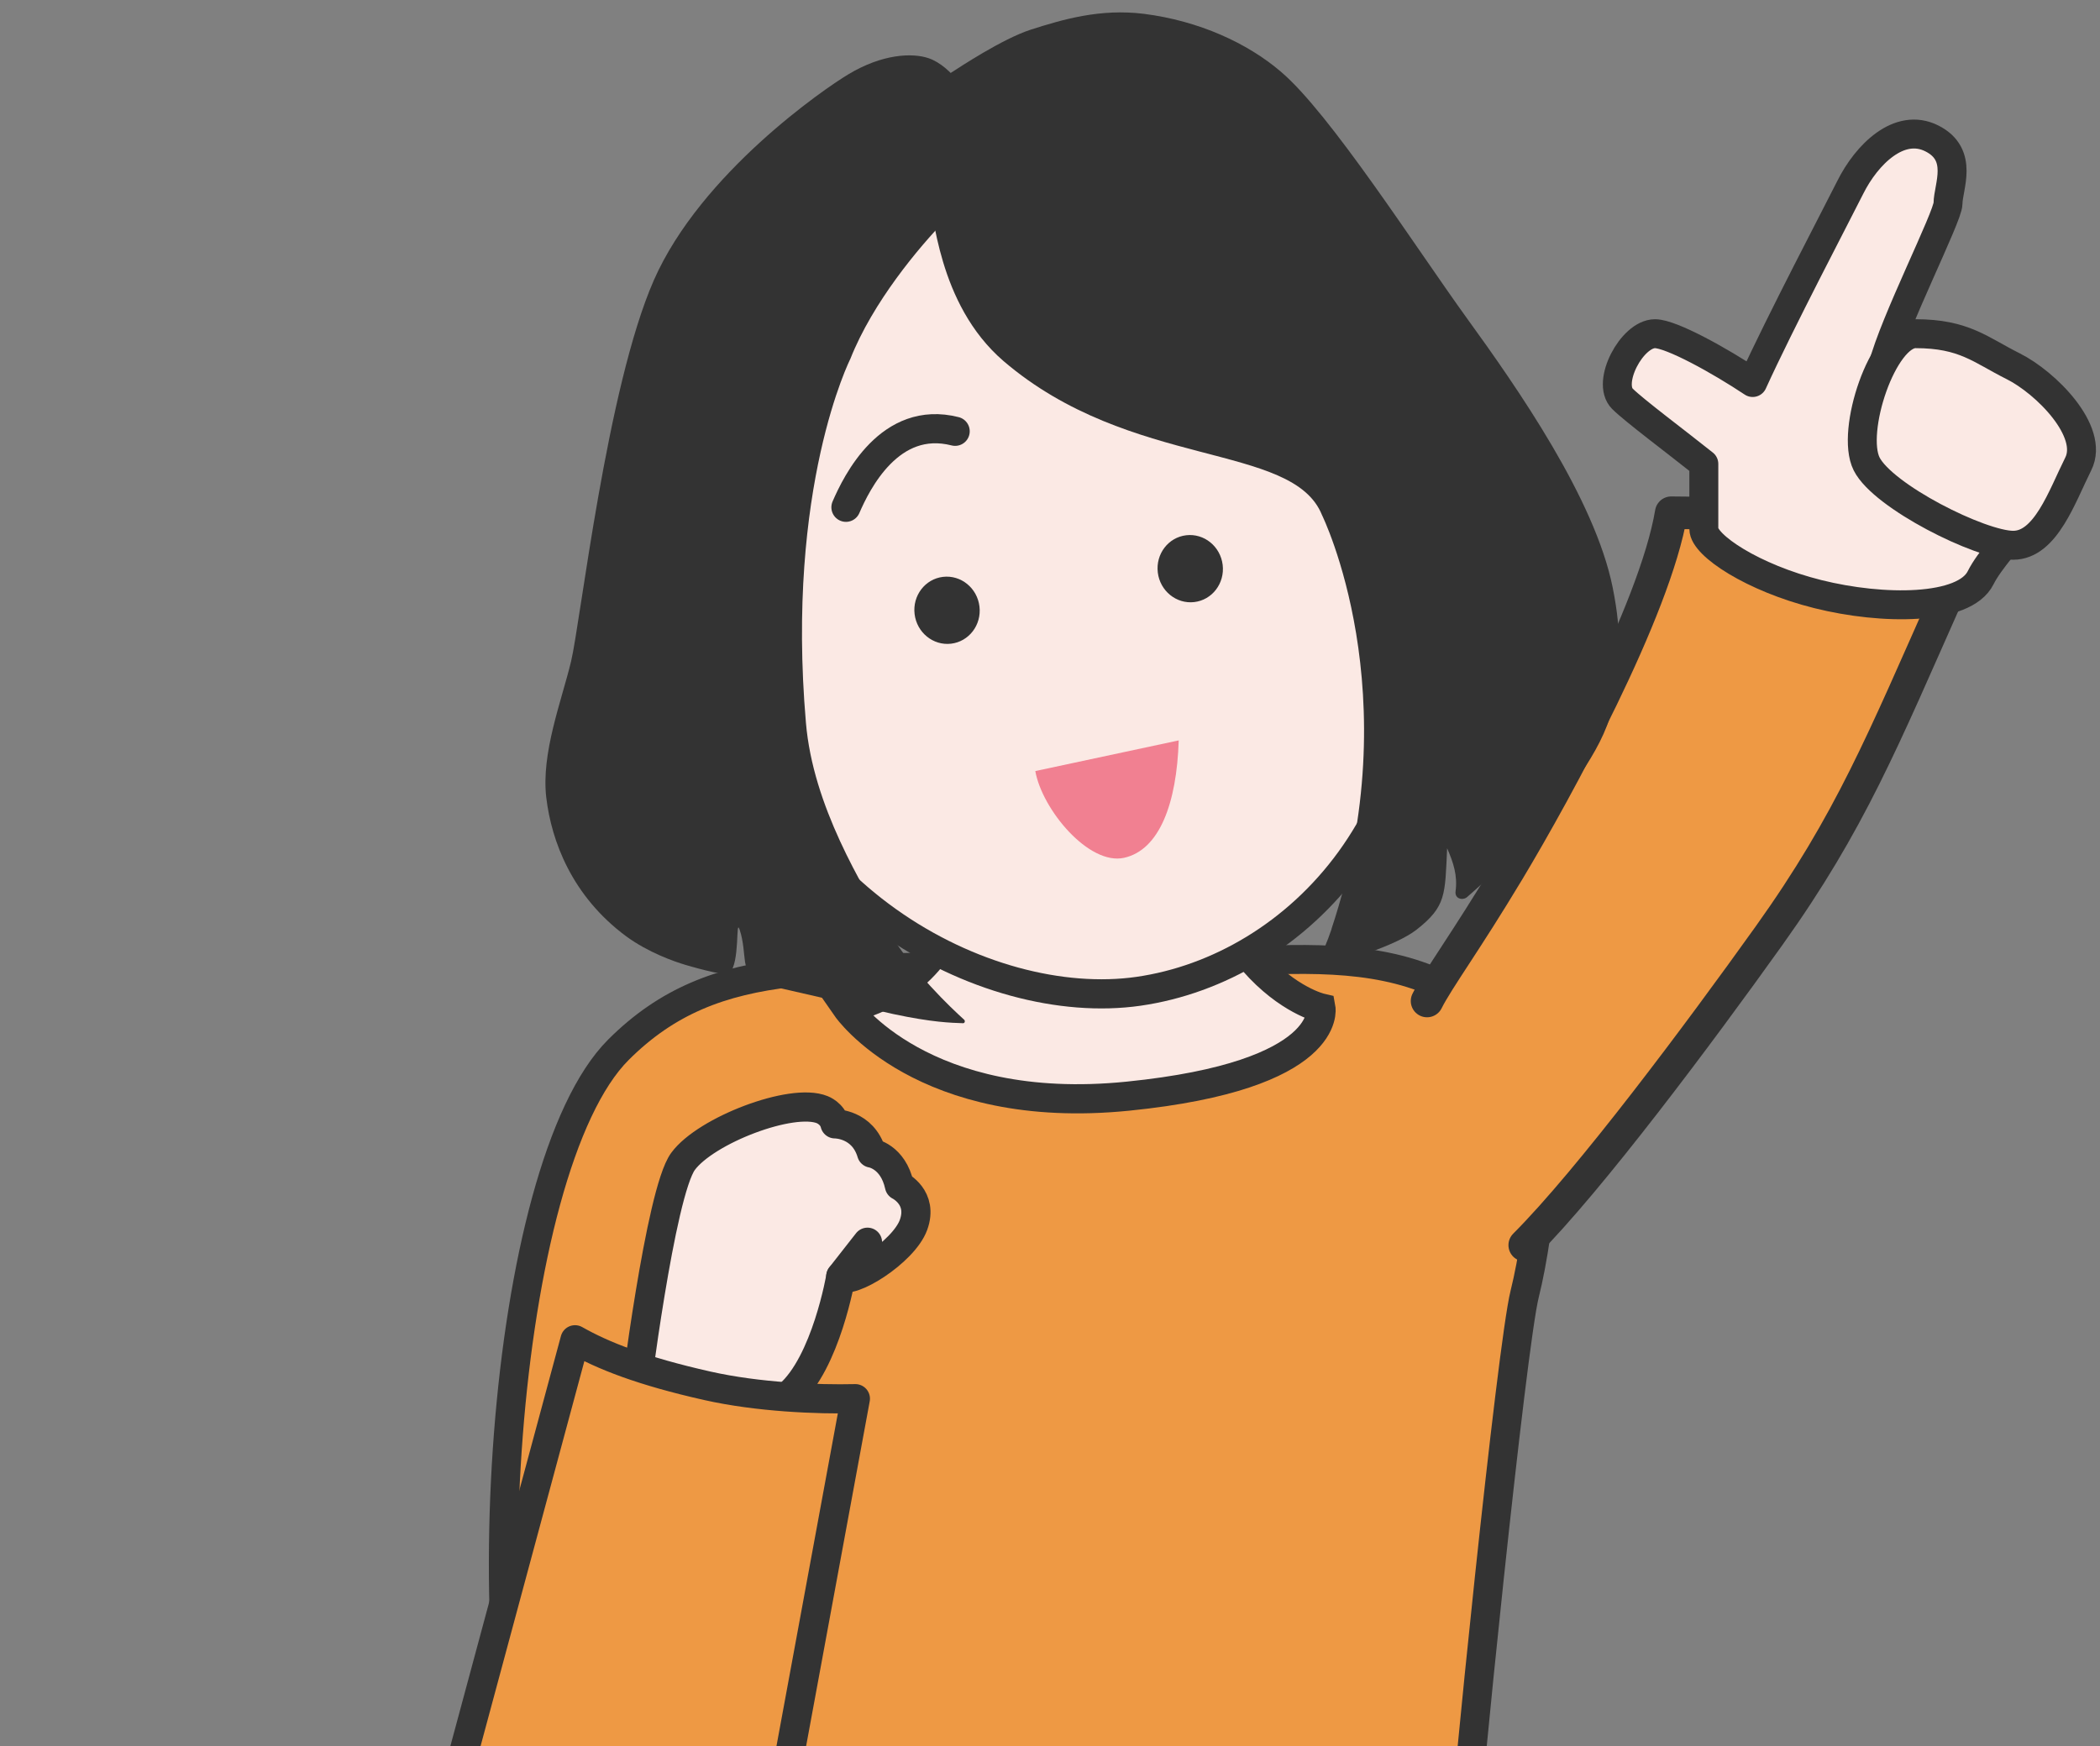 <svg width="214" height="178" viewBox="0 0 214 178" fill="none" xmlns="http://www.w3.org/2000/svg">
<rect x="0" y="0" width="214" height="178" fill="#808080" stroke="none"/>
<g clip-path="url(#clip0_2842_281268)">
<path d="M155.372 131.887C154.045 137.195 149.289 183.665 148.736 192.513H82.379H55.834C47.542 170.949 50.995 119.02 63.015 107.004C72.97 97.052 84.768 98.707 108.923 98.706C130.49 98.705 143.761 93.733 155.372 107.004C158.649 110.749 157.031 125.251 155.372 131.887Z" fill="#EE9944" stroke="#333333" stroke-width="2.949" stroke-linecap="round" stroke-linejoin="round"/>
<path d="M180.261 95.392C173.149 105.349 162.012 120.277 155.377 126.912L143.764 103.687C144.87 101.475 149.345 96.043 153.718 88.756C158.695 80.462 168.648 62.213 170.307 52.259C174.178 52.259 183.247 52.591 188.556 53.918C193.865 55.245 197.404 58.895 198.51 60.554C191.874 75.485 188.556 83.779 180.261 95.392Z" fill="#EE9944"/>
<path d="M155.377 126.912C162.012 120.277 173.149 105.349 180.261 95.392C188.556 83.779 191.874 75.485 198.51 60.554C197.404 58.895 193.865 55.245 188.556 53.918C183.247 52.591 174.178 52.259 170.307 52.259C168.648 62.213 158.695 80.462 153.718 88.756C149.345 96.043 146.529 99.816 145.423 102.028" stroke="#333333" stroke-width="3.318" stroke-linecap="round" stroke-linejoin="round"/>
<path d="M168.653 34.012C170.312 34.012 175.288 36.776 178.606 38.988C181.37 32.905 187.232 21.735 188.56 19.081C190.219 15.763 193.537 12.444 196.854 14.103C200.172 15.762 198.513 19.081 198.513 20.739C198.513 22.067 192.984 32.906 191.878 37.33C195.195 38.435 204.154 41.641 206.808 45.623C210.126 50.6 203.678 55.202 201.831 58.896C200.172 62.214 191.877 62.214 185.241 60.554C178.606 58.896 173.629 55.578 173.629 53.919V47.283C170.864 45.071 166.506 41.821 165.333 40.647C163.674 38.989 166.307 34.011 168.653 34.012Z" fill="#FBE9E4" stroke="#333333" stroke-width="2.949" stroke-linecap="round" stroke-linejoin="round"/>
<path d="M211.786 47.282C213.445 43.964 208.47 38.987 205.15 37.328C201.831 35.669 200.17 34.011 195.194 34.011C191.876 34.011 188.558 43.964 190.217 47.282C191.876 50.6 201.832 55.577 205.15 55.577C208.468 55.577 210.127 50.6 211.786 47.282Z" fill="#FBE9E4" stroke="#333333" stroke-width="2.949" stroke-linecap="round" stroke-linejoin="round"/>
<path d="M96.735 90.4C96.735 90.4 98.026 93.991 94.522 97.995C91.027 102 86.297 102.739 86.297 102.739C86.297 102.739 94.004 113.843 114.947 111.727C135.899 109.611 134.609 102.739 134.609 102.739C134.609 102.739 131.237 101.965 127.733 97.96C124.229 93.956 124.958 85.886 124.958 85.886" fill="#FBE9E4"/>
<path d="M96.735 90.4C96.735 90.4 98.026 93.991 94.522 97.995C91.027 102 86.297 102.739 86.297 102.739C86.297 102.739 94.004 113.843 114.947 111.727C135.899 109.611 134.609 102.739 134.609 102.739C134.609 102.739 131.237 101.965 127.733 97.96C124.229 93.956 124.958 85.886 124.958 85.886" stroke="#333333" stroke-width="2.972" stroke-miterlimit="10"/>
<path d="M145.087 55.718C152.818 53.839 155.199 61.522 154.81 68.291C154.395 75.062 150.214 80.297 145.466 79.956" fill="#FBE9E4"/>
<path d="M145.087 55.718C152.818 53.839 155.199 61.522 154.81 68.291C154.395 75.062 150.214 80.297 145.466 79.956" stroke="#333333" stroke-width="3.343" stroke-linecap="round" stroke-linejoin="round"/>
<path d="M74.415 65.934C68.072 66.808 66.522 74.345 68.999 80.699C71.477 87.053 77.076 90.854 81.509 89.202" fill="#FBE9E4"/>
<path d="M74.415 65.934C68.072 66.808 66.522 74.345 68.999 80.699C71.477 87.053 77.076 90.854 81.509 89.202" stroke="#333333" stroke-width="3.343" stroke-linecap="round" stroke-linejoin="round"/>
<path d="M144.008 56.997C148.038 82.448 132.21 98.715 116.012 101.039C100.442 103.265 77.523 91.176 73.595 66.573C68.057 31.764 82.735 14.873 100.267 12.367C117.797 9.836 137.944 19.088 143.982 57L144.008 56.997Z" fill="#FBE9E4" stroke="#333333" stroke-width="2.972" stroke-linecap="round" stroke-linejoin="round"/>
<path d="M86.207 51.705C87.292 49.197 90.675 42.267 97.334 43.959" stroke="#333333" stroke-width="2.972" stroke-linecap="round" stroke-linejoin="round"/>
<path d="M131.989 45.24C129.995 43.542 124.157 39.015 119.148 43.285" stroke="#333333" stroke-width="3.343" stroke-linecap="round" stroke-linejoin="round"/>
<path d="M102.702 16.83C102.702 16.83 98.046 20.67 96.338 22.426C93.651 25.192 88.95 30.777 86.653 36.583C86.653 36.583 80.06 49.64 82.127 73.654C82.842 82.165 87.822 90.177 90.657 95.04C93.005 99.036 96.93 102.743 98.25 103.933C98.395 104.074 98.297 104.323 98.114 104.291C96.906 104.248 95.008 104.207 91.017 103.355L77.52 100.267C76.701 100.047 76.052 98.91 75.924 98.055C75.789 97.148 75.775 95.963 75.376 94.77C74.936 93.451 75.448 98.137 74.324 99.217C73.958 99.576 69.844 98.344 69.844 98.344C68.703 98.003 66.086 97.096 63.815 95.437C58.254 91.316 56.198 85.703 55.67 81.309C55.126 76.785 57.223 71.452 58.196 67.409C59.166 63.341 61.829 39.513 66.629 28.563C71.431 17.64 84.081 8.99 86.444 7.58C89.903 5.488 92.984 5.365 94.639 5.936C97.041 6.762 98.863 10.003 98.863 10.003" fill="#333333"/>
<path d="M135.692 94.695C135.221 96.095 134.753 97.099 134.427 97.796C134.269 98.184 134.6 98.593 135.019 98.465C137.202 97.893 142.218 96.41 144.348 94.764C147.388 92.378 147.247 91.208 147.47 86.463C148.106 87.918 148.546 89.237 148.329 90.844C148.221 91.648 149.11 91.808 149.524 91.417C149.524 91.417 163.148 79.805 164.412 71.589C165.035 67.614 165.338 64.811 164.331 59.84C162.509 50.852 154.686 39.613 149.472 32.418C144.255 25.198 135.526 11.534 130.514 7.296C127.121 4.397 122.192 2.126 116.579 1.411C112.111 0.853 108.282 1.986 105.029 3.026C102.124 3.972 97.788 6.852 96.885 7.432C96.765 7.499 96.702 7.612 96.693 7.745L94.522 19.705C94.522 19.705 94.522 19.916 94.559 20.017C95.23 21.336 95.445 30.93 102.265 36.803C115.241 47.914 131.722 45.04 134.716 52.494C134.716 52.494 143.679 70.666 135.689 94.669L135.692 94.695Z" fill="#333333"/>
<path d="M96.916 65.609C98.742 65.395 100.038 63.697 99.812 61.816C99.587 59.935 97.923 58.584 96.098 58.797C94.272 59.011 92.976 60.709 93.202 62.59C93.428 64.471 95.091 65.823 96.916 65.609Z" fill="#333333"/>
<path d="M121.7 61.367C123.525 61.154 124.822 59.456 124.596 57.575C124.37 55.694 122.707 54.342 120.881 54.556C119.056 54.769 117.759 56.467 117.985 58.348C118.211 60.229 119.874 61.581 121.7 61.367Z" fill="#333333"/>
<path d="M105.503 78.591C106.197 82.514 110.958 88.233 114.552 87.432C118.145 86.632 119.915 81.912 120.117 75.466" fill="#F18091"/>
<path d="M64.653 142.892C64.653 142.892 67.278 121.553 69.602 118.379C71.918 115.215 80.712 111.843 83.794 113.105C83.794 113.105 84.826 113.488 85.087 114.55C85.087 114.55 87.923 114.511 88.822 117.529C88.822 117.529 90.996 117.842 91.658 120.854C91.658 120.854 94.108 122.05 93.09 124.851C92.072 127.644 86.515 131.068 85.687 130.091C85.687 130.091 84.195 138.916 80.368 142.215C80.368 142.215 84.863 191.889 72.141 198.162C65.219 201.572 55.82 198.047 53.164 185.564C50.501 173.082 64.662 142.89 64.662 142.89L64.653 142.892Z" fill="#FBE9E4" stroke="#333333" stroke-width="2.972" stroke-linecap="round" stroke-linejoin="round"/>
<path d="M85.678 130.093L88.402 126.615" stroke="#333333" stroke-width="2.972" stroke-linecap="round" stroke-linejoin="round"/>
<path d="M58.598 136.557L38.636 210.606L73.849 214.779L87.167 142.561C83.268 142.654 77.245 142.409 72.087 141.25C65.363 139.739 61.424 138.161 58.598 136.557Z" fill="#EE9944" stroke="#333333" stroke-width="2.972" stroke-linecap="round" stroke-linejoin="round"/>
</g>
<defs>
<clipPath id="clip0_2842_281268">
<rect width="214" height="178" fill="white"/>
</clipPath>
</defs>
</svg>
